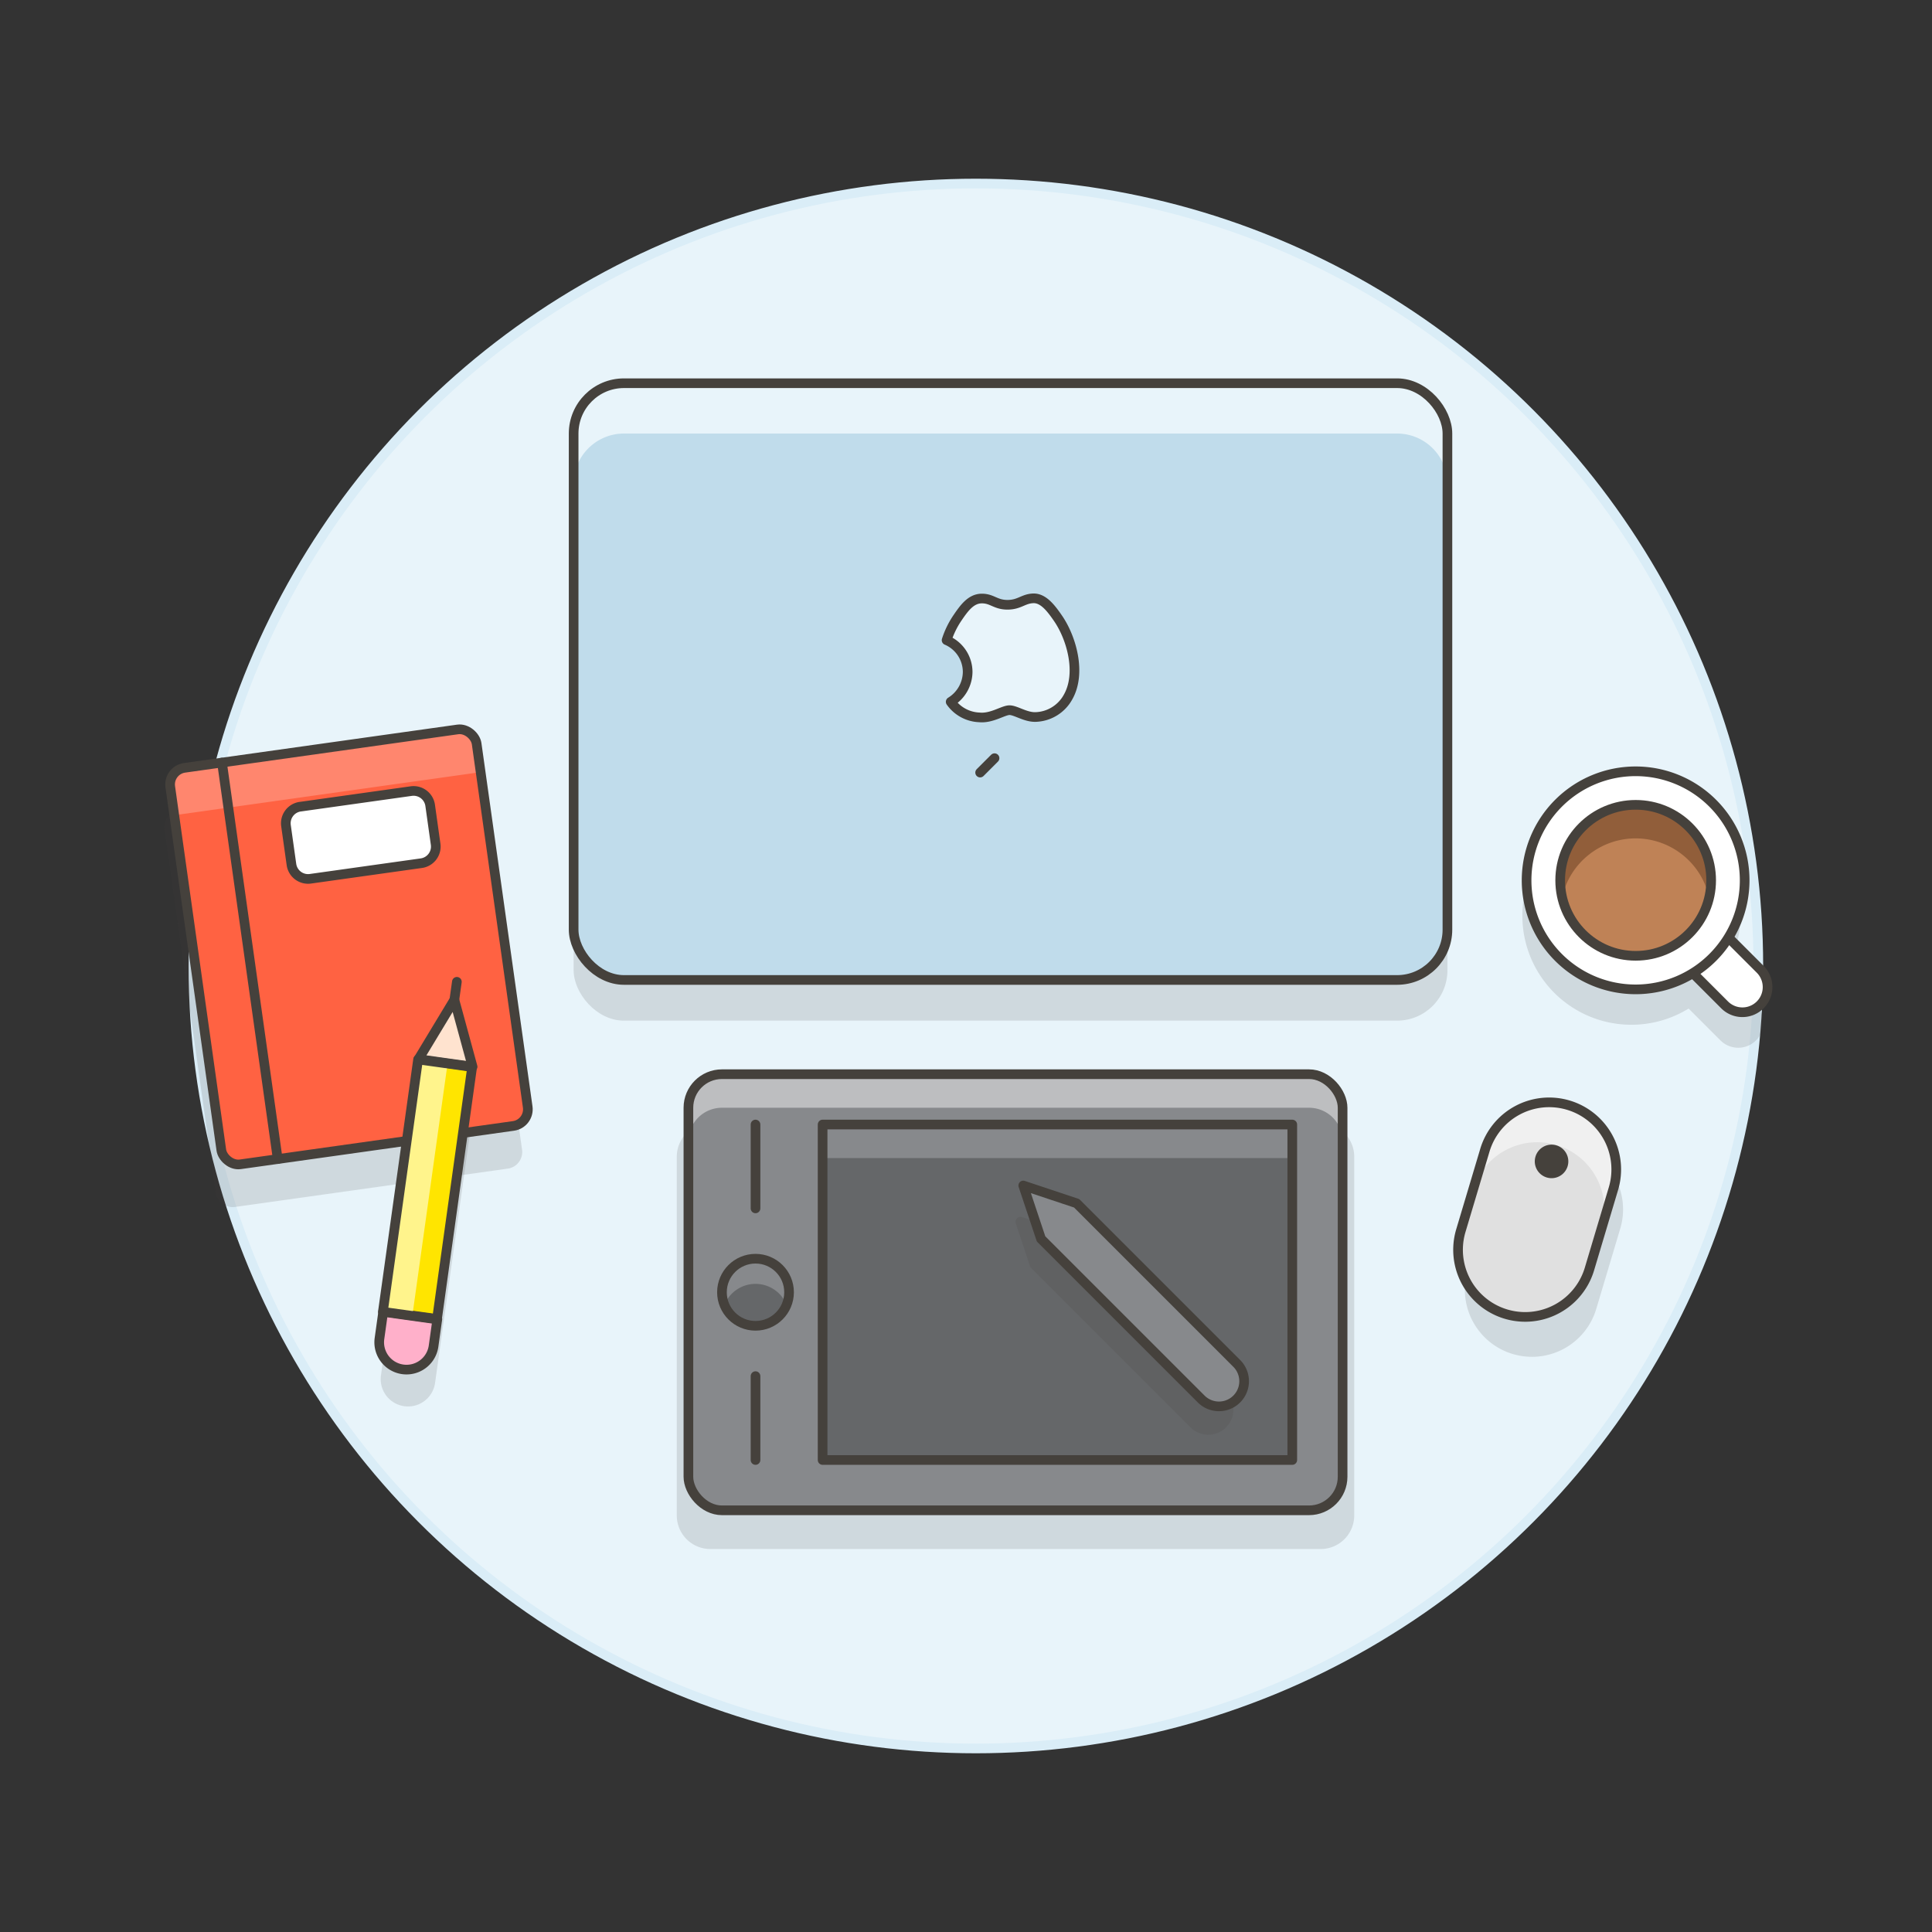 <svg xmlns="http://www.w3.org/2000/svg" viewBox="0 0 200 200"><rect x="0" y="0" width="200" height="200" fill="#333333" stroke="none"/><g class="nc-icon-wrapper"><defs/><circle class="a" cx="101.021" cy="100" r="81" fill="#e8f4fa" stroke="#daedf7" stroke-miterlimit="10"/><rect class="b" x="59.383" y="43.882" width="90.454" height="61.774" rx="5.209" ry="5.209" fill="#45413c" opacity="0.15"/><path class="b" d="M47.187 107.316l-3.711 6.139-3.648 26.123-.39 2.8a2.826 2.826 0 1 0 5.6.781l.391-2.8 3.648-26.123z" fill="#45413c" opacity="0.15"/><path class="b" d="M181.78 104.012l-3.291-3.292a11.287 11.287 0 1 0-3.684 3.684l3.295 3.296a2.6 2.6 0 0 0 3.683-3.684z" fill="#45413c" opacity="0.15"/><path class="b" d="M167.994 125.784a6.955 6.955 0 0 0-2.5-5.95c-.114-.094-.251-.163-.372-.25a6.686 6.686 0 0 0-3.443-1.312 6.951 6.951 0 0 0-5.014 1.552 6.916 6.916 0 0 0-2.248 3.381l-1.242 4.16-1.242 4.159a6.945 6.945 0 1 0 13.31 3.975l1.243-4.159 1.242-4.16a7.008 7.008 0 0 0 .265-1.381.075.075 0 0 0 .001-.015z" fill="#45413c" opacity="0.15"/><rect class="b" x="19.527" y="81.716" width="32.028" height="41.448" rx="1.736" ry="1.736" transform="rotate(-8.001 35.54 102.435)" fill="#45413c" opacity="0.15"/><path class="c" d="M162.356 114.406a6.945 6.945 0 0 1 4.667 8.642l-2.484 8.32a6.946 6.946 0 0 1-13.311-3.976l2.485-8.319a6.945 6.945 0 0 1 8.643-4.667z" style="" fill="#e0e0e0"/><path class="d" d="M162.356 114.406a6.945 6.945 0 0 1 4.667 8.642l-1.242 4.16a6.946 6.946 0 1 0-13.311-3.975l1.243-4.16a6.945 6.945 0 0 1 8.643-4.667z" style="" fill="#f0f0f0"/><path class="e" d="M158.953 119.732a1.736 1.736 0 1 0 2.16-1.167 1.736 1.736 0 0 0-2.16 1.167z" style="" fill="#45413c"/><path class="f" d="M162.356 114.406a6.945 6.945 0 0 1 4.667 8.642l-2.484 8.32a6.946 6.946 0 0 1-13.311-3.976l2.485-8.319a6.945 6.945 0 0 1 8.643-4.667z" fill="none" stroke="#45413c" stroke-linejoin="round" stroke-linecap="round"/><rect class="g" x="20.113" y="77.296" width="32.028" height="41.448" rx="1.736" ry="1.736" transform="rotate(-8.001 36.13 98.022)" style="" fill="#ff6242"/><path class="h" d="M49.756 79.932L18.039 84.39l-.413-2.944a1.735 1.735 0 0 1 1.474-1.961l28.28-3.975a1.737 1.737 0 0 1 1.962 1.478z" style="" fill="#ff866e"/><rect class="f" x="20.113" y="77.296" width="32.028" height="41.448" rx="1.736" ry="1.736" transform="rotate(-8.001 36.13 98.022)" fill="none" stroke="#45413c" stroke-linejoin="round" stroke-linecap="round"/><path class="f" d="M22.981 78.94l5.769 41.044" fill="none" stroke="#45413c" stroke-linejoin="round" stroke-linecap="round"/><path class="i" d="M31.084 83.508l11.487-1.614a1.737 1.737 0 0 1 1.96 1.478l.565 4.023a1.736 1.736 0 0 1-1.478 1.962L32.131 90.97a1.736 1.736 0 0 1-1.96-1.477l-.566-4.025a1.737 1.737 0 0 1 1.478-1.962z" stroke="#45413c" stroke-linejoin="round" stroke-linecap="round" fill="#fff"/><g><path class="j" d="M39.636 135.797l3.644-26.123 5.597.78-3.643 26.123z" style="" fill="#ffe500"/><path class="k" d="M47.034 103.502l-3.71 6.14 5.597.782-1.887-6.922z" stroke="#45413c" stroke-linejoin="round" stroke-linecap="round" fill="#ffe3cf"/><path class="f" d="M47.034 103.502l.261-1.866" fill="none" stroke="#45413c" stroke-linejoin="round" stroke-linecap="round"/><path class="l" d="M44.883 139.345a2.826 2.826 0 1 1-5.6-.782l.391-2.8 5.6.782z" stroke="#45413c" stroke-linejoin="round" stroke-linecap="round" fill="#ffb0ca"/><path class="m" d="M39.675 135.765l3.649-26.123 3.014.421-3.649 26.123z" style="" fill="#fff48c"/><path class="f" d="M39.636 135.797l3.644-26.123 5.597.78-3.643 26.123z" fill="none" stroke="#45413c" stroke-linejoin="round" stroke-linecap="round"/></g><g><path class="i" d="M178.531 104.025a2.6 2.6 0 0 0 3.684-3.684l-4.3-4.3-3.684 3.683z" stroke="#45413c" stroke-linejoin="round" stroke-linecap="round" fill="#fff"/><path class="i" d="M177.3 99.113a11.287 11.287 0 1 1 0-15.962 11.286 11.286 0 0 1 0 15.962z" stroke="#45413c" stroke-linejoin="round" stroke-linecap="round" fill="#fff"/><circle class="n" cx="169.324" cy="91.13" r="7.814" style="" fill="#bf8256"/><path class="o" d="M169.324 86.789a7.807 7.807 0 0 1 7.6 6.078 7.814 7.814 0 1 0-15.21 0 7.807 7.807 0 0 1 7.61-6.078z" style="" fill="#915e3a"/><circle class="f" cx="169.324" cy="91.13" r="7.814" fill="none" stroke="#45413c" stroke-linejoin="round" stroke-linecap="round"/></g><g><rect class="p" x="59.383" y="39.671" width="90.454" height="61.774" rx="5.209" ry="5.209" style="" fill="#c0dceb"/><path class="q" d="M144.628 39.671H64.592a5.211 5.211 0 0 0-5.21 5.21v5.209a5.21 5.21 0 0 1 5.21-5.209h80.036a5.209 5.209 0 0 1 5.209 5.209v-5.209a5.21 5.21 0 0 0-5.209-5.21z" style="" fill="#e8f4fa"/><path class="r" d="M100.172 69.557a3.675 3.675 0 0 1-1.756 3.095 3.8 3.8 0 0 0 2.974 1.611c1.266.128 2.47-.746 3.113-.746s1.632.727 2.681.708a3.978 3.978 0 0 0 3.364-2.038c1.434-2.487.366-6.173-1.031-8.192-.682-.986-1.5-2.1-2.566-2.055-1.03.041-1.418.666-2.663.666s-1.594-.666-2.683-.646c-1.107.02-1.81 1.006-2.487 2a8.991 8.991 0 0 0-1.127 2.312 3.587 3.587 0 0 1 2.181 3.285z" fill="#e8f4fa" stroke="#45413c" stroke-linejoin="round"/><path class="s" d="M102.955 78.486l-1.492 1.491" fill="#e8f4fa" stroke="#45413c" stroke-linejoin="round" stroke-linecap="round"/><rect class="f" x="59.383" y="39.671" width="90.454" height="61.774" rx="5.209" ry="5.209" fill="none" stroke="#45413c" stroke-linejoin="round" stroke-linecap="round"/></g><path class="b" d="M136.716 116.273H73.533a3.472 3.472 0 0 0-3.472 3.473v37.135a3.472 3.472 0 0 0 3.472 3.473h63.183a3.473 3.473 0 0 0 3.473-3.473v-37.135a3.473 3.473 0 0 0-3.473-3.473z" fill="#45413c" opacity="0.15"/><g><rect class="t" x="71.264" y="111.2" width="67.721" height="45.147" rx="3.473" ry="3.473" style="" fill="#87898c"/><path class="u" d="M135.512 111.2H74.737a3.473 3.473 0 0 0-3.473 3.473v3.473a3.473 3.473 0 0 1 3.473-3.473h60.775a3.473 3.473 0 0 1 3.473 3.473v-3.473a3.473 3.473 0 0 0-3.473-3.473z" style="" fill="#bdbec0"/><circle class="v" cx="78.21" cy="133.774" r="3.473" style="" fill="#656769"/><path class="t" d="M78.21 132.906a3.467 3.467 0 0 1 3.215 2.17 3.473 3.473 0 1 0-6.43 0 3.467 3.467 0 0 1 3.215-2.17z" style="" fill="#87898c"/><path class="f" d="M78.21 125.092v-8.682" fill="none" stroke="#45413c" stroke-linejoin="round" stroke-linecap="round"/><path class="f" d="M78.21 151.138v-8.682" fill="none" stroke="#45413c" stroke-linejoin="round" stroke-linecap="round"/><path class="v" d="M85.156 116.41h48.62v34.729h-48.62z" style="" fill="#656769"/><path class="t" d="M85.156 116.41h48.62v3.473h-48.62z" style="" fill="#87898c"/><rect class="f" x="71.264" y="111.2" width="67.721" height="45.147" rx="3.473" ry="3.473" fill="none" stroke="#45413c" stroke-linejoin="round" stroke-linecap="round"/><path class="f" d="M85.156 116.41h48.62v34.729h-48.62z" fill="none" stroke="#45413c" stroke-linejoin="round" stroke-linecap="round"/><circle class="f" cx="78.21" cy="133.774" r="3.473" fill="none" stroke="#45413c" stroke-linejoin="round" stroke-linecap="round"/><path class="b" d="M123.241 147.759a2.6 2.6 0 1 0 3.683-3.683L110.348 127.5l-4.537-1.512a.521.521 0 0 0-.659.658l1.513 4.537z" fill="#45413c" opacity="0.15"/><path class="w" d="M124.345 144.824a2.6 2.6 0 1 0 3.684-3.683l-16.576-16.576-5.526-1.842 1.842 5.526z" stroke="#45413c" stroke-linejoin="round" stroke-linecap="round" fill="#87898c"/></g></g></svg>